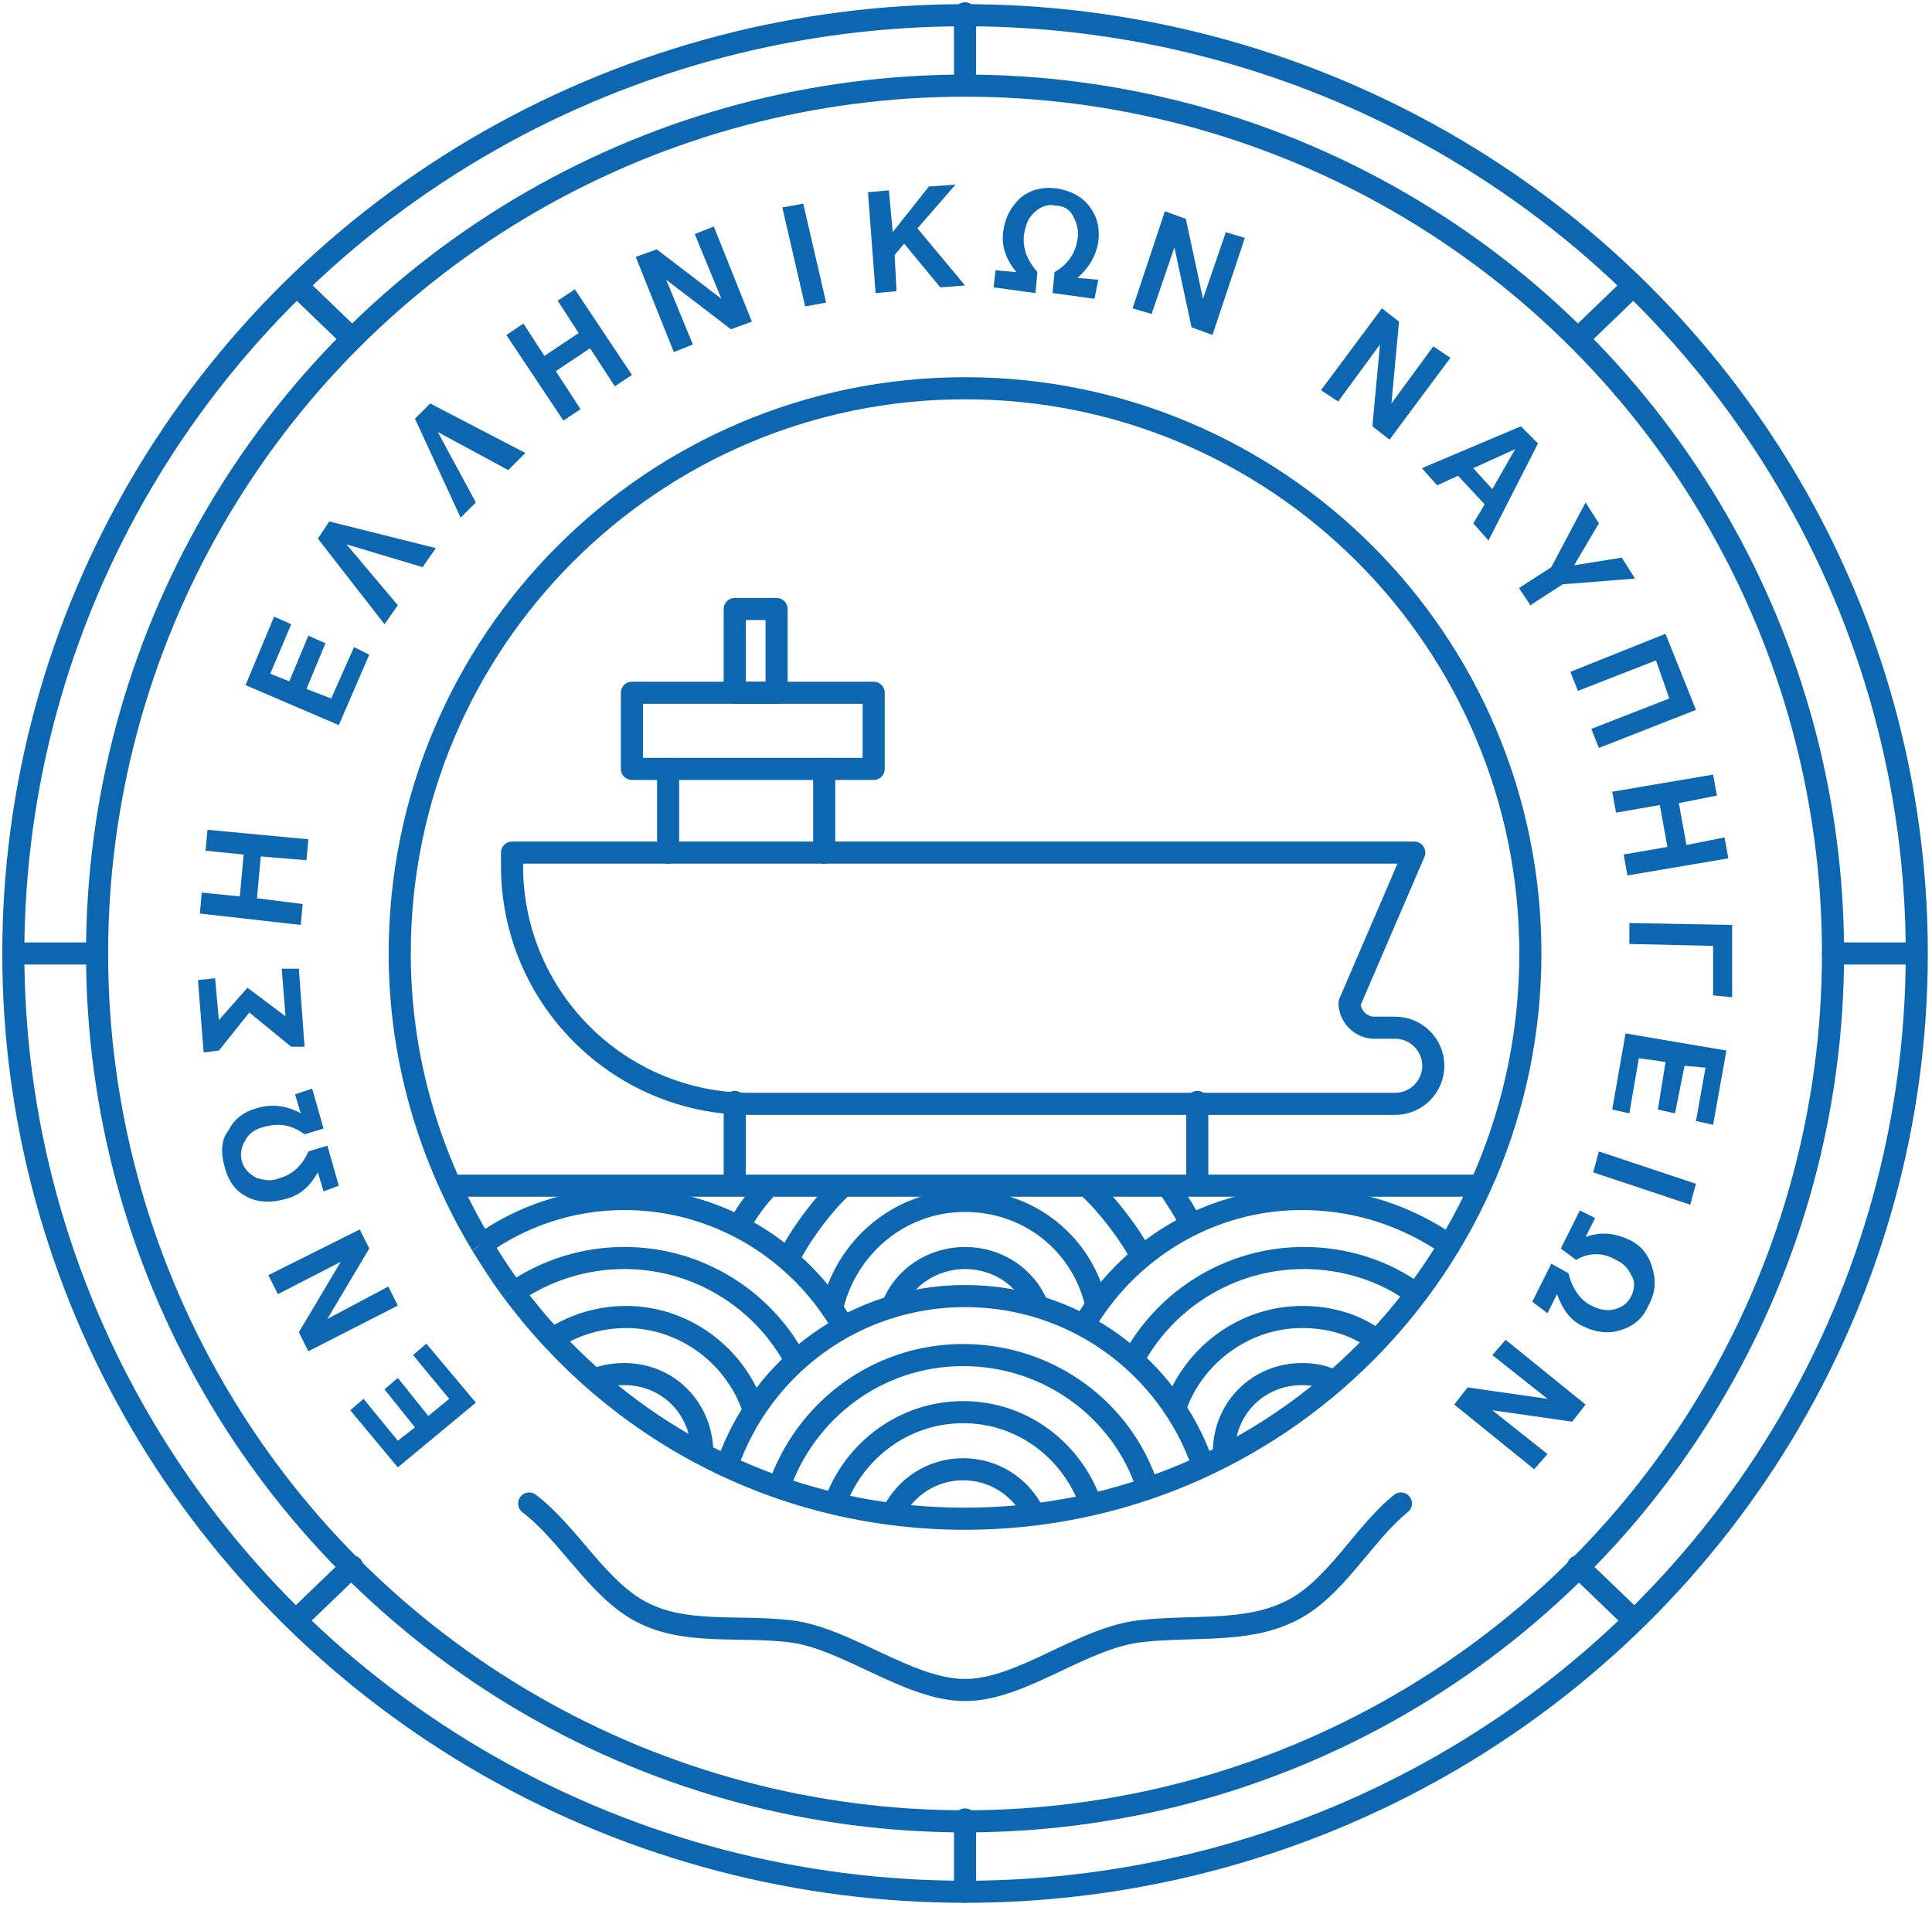 <?xml version="1.0" encoding="utf-8"?>
<!-- Generator: Adobe Illustrator 25.0.1, SVG Export Plug-In . SVG Version: 6.00 Build 0)  -->
<svg version="1.1" id="Layer_1" xmlns="http://www.w3.org/2000/svg" xmlns:xlink="http://www.w3.org/1999/xlink" x="0px" y="0px"
	 viewBox="0 0 101.5 100.2" style="enable-background:new 0 0 101.5 100.2;" xml:space="preserve">
<style type="text/css">
	.st0{fill:none;stroke:#0D67B0;stroke-width:1.161;stroke-miterlimit:10;}
	.st1{fill:none;stroke:#0D67B0;stroke-width:1.161;stroke-linecap:round;stroke-linejoin:round;stroke-miterlimit:10;}
	.st2{fill:#0D67B0;}
</style>
<g>
	<ellipse class="st0" cx="50.7" cy="50.1" rx="50" ry="49.3"/>
	<circle class="st0" cx="50.7" cy="50.1" r="45.6"/>
	<path class="st0" d="M25.3,65.4c-2.7-4.5-4.3-9.7-4.3-15.3c0-16.4,13.3-29.7,29.7-29.7s29.7,13.3,29.7,29.7S67.1,79.8,50.7,79.8
		c-9.8,0-18.4-4.7-23.8-12"/>
	<path class="st0" d="M26.9,67.8c-0.6-0.8-1.1-1.6-1.6-2.4"/>
	<g>
		<path class="st0" d="M64.3,76.5c0-0.1,0-0.1,0-0.2c0-2.3,1.8-4.1,4.1-4.1c0.6,0,1.2,0.1,1.7,0.4"/>
		<path class="st0" d="M61.7,74.1c0.9-2.8,3.6-4.9,6.7-4.9c1.5,0,2.8,0.4,3.9,1.2"/>
		<path class="st0" d="M59.5,71.5c1.7-3.2,5.1-5.4,9-5.4c2.2,0,4.3,0.7,5.9,1.9"/>
		<path class="st0" d="M56.9,69.7c2.3-4,6.6-6.7,11.5-6.7c2.9,0,5.5,0.9,7.7,2.4"/>
	</g>
	<g>
		<path class="st0" d="M36.9,76.4C36.9,76.4,36.9,76.3,36.9,76.4c0-2.4-1.8-4.2-4.1-4.2c-0.6,0-1.1,0.1-1.6,0.3"/>
		<path class="st0" d="M39.6,74.1c-0.9-2.8-3.6-4.9-6.7-4.9c-1.4,0-2.7,0.4-3.8,1.1"/>
		<path class="st0" d="M41.8,71.5c-1.7-3.2-5.1-5.4-9-5.4c-2.2,0-4.2,0.7-5.8,1.8"/>
		<path class="st0" d="M44.3,69.7c-2.3-4-6.6-6.7-11.5-6.7c-2.8,0-5.4,0.9-7.5,2.4"/>
	</g>
	<g>
		<path class="st0" d="M46.9,68.6c0.6-1.5,2.1-2.5,3.8-2.5c1.7,0,3.2,1,3.8,2.5"/>
		<path class="st0" d="M43.7,68.8c0.7-3.2,3.5-5.7,7-5.7c3.4,0,6.2,2.3,6.9,5.5"/>
		<path class="st0" d="M57.2,62.4c0.9,0.8,2.3,2.6,2.8,3.7"/>
		<path class="st0" d="M41.4,66.2c0.5-1.1,1.8-2.9,2.8-3.8"/>
		<path class="st0" d="M61.4,62.4c0.3,0.4,1,1.5,1.2,2"/>
		<path class="st0" d="M38.8,64.5c0.2-0.5,1-1.6,1.4-2"/>
	</g>
	<line class="st0" x1="23.8" y1="62.3" x2="77.6" y2="62.3"/>
	<path class="st1" d="M70.9,52.7c0,0.7,0.6,1.3,1.3,1.3l1.1,0c1.1,0,2,0.9,2,2s-0.9,2-2,2l-33.9,0c-6.9,0-12.5-5.6-12.5-12.5
		c0-0.2,0-0.4,0-0.7h47.4L70.9,52.7z"/>
	<rect x="33.2" y="36.4" class="st1" width="12.7" height="4"/>
	<rect x="38.6" y="32" class="st1" width="2.2" height="4.4"/>
	<line class="st1" x1="35.1" y1="40.4" x2="35.1" y2="44.8"/>
	<line class="st1" x1="43.3" y1="44.8" x2="43.3" y2="40.4"/>
	<line class="st1" x1="38.6" y1="57.9" x2="38.6" y2="62.2"/>
	<line class="st1" x1="62.9" y1="57.9" x2="62.9" y2="61.9"/>
	<g>
		<path class="st0" d="M54.3,79.5c-0.7-1.4-2.1-2.3-3.7-2.3c-1.6,0-3,0.9-3.7,2.3"/>
		<path class="st0" d="M57.3,79c-1-2.8-3.6-4.8-6.7-4.8c-3.1,0-5.7,2-6.7,4.7"/>
		<path class="st0" d="M60.3,78.2c-1.3-4.1-5.2-7-9.7-7c-4.5,0-8.3,2.9-9.7,7"/>
		<path class="st0" d="M63.2,77c-1.8-5.2-6.7-8.9-12.5-8.9c-5.8,0-10.7,3.7-12.5,8.9"/>
	</g>
	<line class="st1" x1="50.7" y1="0.7" x2="50.7" y2="4.5"/>
	<line class="st1" x1="15.8" y1="15.2" x2="18.5" y2="17.8"/>
	<line class="st1" x1="1.4" y1="50.1" x2="5.1" y2="50.1"/>
	<line class="st1" x1="15.8" y1="84.9" x2="18.5" y2="82.3"/>
	<line class="st1" x1="50.7" y1="99.4" x2="50.7" y2="95.6"/>
	<line class="st1" x1="85.6" y1="84.9" x2="82.9" y2="82.3"/>
	<line class="st1" x1="100.1" y1="50.1" x2="96.3" y2="50.1"/>
	<line class="st1" x1="85.6" y1="15.2" x2="82.9" y2="17.8"/>
	<path class="st1" d="M73.6,79c-2,1.6-3.5,4.6-5.9,5.7c-2.3,1.1-5,0.7-7.7,1c-3.1,0.3-6.3,3.1-9.3,3.1s-6.3-2.8-9.3-3.1
		c-2.7-0.3-5.4,0.2-7.7-1c-2.3-1.2-3.8-4.1-5.9-5.7"/>
	<g>
		<path class="st2" d="M22.4,70.6l2.6,3.1l-4.1,3.4l-2.5-3l0.7-0.6l1.8,2.2l0.9-0.7l-1.6-2l0.7-0.6l1.6,2l1.1-0.9l-1.9-2.3
			L22.4,70.6z"/>
		<path class="st2" d="M18.9,64.6l0.5,1l-2.2,3.7l3.2-1.7l0.5,1L16.2,71l-0.5-1l2.2-3.7l-3.3,1.7l-0.5-1L18.9,64.6z"/>
		<path class="st2" d="M16.4,57.2l0.6,2.1l-1,0.3c-0.7-0.5-1.3-0.6-2.1-0.4c-0.4,0.1-0.8,0.3-1,0.7c-0.2,0.3-0.3,0.7-0.2,1.1
			c0.1,0.4,0.4,0.7,0.8,0.9c0.4,0.1,0.7,0.2,1.2,0c0.7-0.2,1.2-0.7,1.5-1.4l1-0.3l0.6,2.1L17,62.6l-0.3-1c-0.4,0.7-0.9,1.2-1.7,1.4
			c-0.7,0.2-1.4,0.2-2-0.1s-1-0.8-1.2-1.6c-0.2-0.7-0.2-1.4,0.2-1.9c0.3-0.6,0.8-1,1.6-1.2c0.7-0.2,1.5-0.1,2.2,0.3l-0.3-1
			L16.4,57.2z"/>
		<path class="st2" d="M15.7,50.9l0.3,4.1L15.3,55l-2.2-1.8l-1.6,2l-0.8,0.1l-0.3-3.8l0.9-0.1l0.2,2.2l1.5-1.7l2,1.5l-0.2-2.5
			L15.7,50.9z"/>
		<path class="st2" d="M16.2,44.1l-0.1,1.1L13.7,45l-0.2,2.2l2.4,0.3l-0.1,1.1l-5.3-0.6l0.1-1.1l2,0.2l0.2-2.2l-2-0.2l0.1-1.1
			L16.2,44.1z"/>
		<path class="st2" d="M19.4,34.4l-1.6,3.7l-4.9-2.1l1.5-3.6l0.9,0.4l-1.1,2.6l1,0.4l1-2.4l0.9,0.4l-1,2.4l1.3,0.5l1.2-2.7
			L19.4,34.4z"/>
		<path class="st2" d="M22.9,28.8l-0.7,1l-4-1.2l2.7,3.2l-0.7,1l-3.5-4.5l0.6-0.9L22.9,28.8z"/>
		<path class="st2" d="M27.6,23.8l-0.9,0.9l-3.7-2l2,3.7l-0.8,0.8L21.8,22l0.8-0.8L27.6,23.8z"/>
		<path class="st2" d="M33.2,19.7l-0.9,0.6l-1.3-2l-1.8,1.2l1.3,2l-0.9,0.6l-3-4.5l0.9-0.6l1.1,1.7l1.8-1.2l-1.1-1.7l0.9-0.6
			L33.2,19.7z"/>
		<path class="st2" d="M39.5,16.9l-1.1,0.4l-3.4-2.6l1.4,3.4l-1,0.4l-2-5l1.1-0.4l3.4,2.6l-1.4-3.4l1-0.4L39.5,16.9z"/>
		<path class="st2" d="M43.4,15.9l-1.1,0.2l-1.2-5.2l1.1-0.2L43.4,15.9z"/>
		<path class="st2" d="M50.7,15l-1.3,0.1l-1.9-2.3l-0.5,0.6l0.1,1.9l-1.1,0.1l-0.4-5.3l1.1-0.1l0.2,2.2l1.9-2.4l1.4-0.1l-2,2.3
			L50.7,15z"/>
		<path class="st2" d="M57.5,15.7l-2.2-0.3l0.1-1.1c0.7-0.4,1.1-1,1.2-1.7c0.1-0.4,0-0.8-0.2-1.2c-0.2-0.4-0.5-0.6-1-0.6
			c-0.4-0.1-0.8,0.1-1.1,0.4c-0.3,0.3-0.4,0.6-0.5,1.1c-0.1,0.8,0.2,1.4,0.7,2l-0.1,1.1l-2.2-0.3l0.1-0.9l1.1,0.1
			c-0.5-0.6-0.8-1.3-0.7-2.1c0.1-0.8,0.4-1.3,0.9-1.8c0.5-0.4,1.1-0.6,1.9-0.5c0.7,0.1,1.3,0.4,1.7,0.9c0.4,0.5,0.6,1.1,0.5,1.9
			c-0.1,0.7-0.5,1.4-1.1,1.9l1.1,0.1L57.5,15.7z"/>
		<path class="st2" d="M63.7,17.6l-1.1-0.4L61.7,13l-1.2,3.5l-1-0.3l1.7-5.1l1.1,0.4l0.9,4.2l1.2-3.5l1,0.3L63.7,17.6z"/>
		<path class="st2" d="M73,23.1l-0.9-0.7l0.4-4.3l-2.2,3l-0.9-0.6l3.2-4.3l0.9,0.7l-0.4,4.3l2.2-3l0.9,0.6L73,23.1z"/>
		<path class="st2" d="M78.2,28.4l-0.8-0.9l0.6-1L76.6,25l-1.1,0.5l-0.8-0.9l5.2-2.2l0.9,0.9L78.2,28.4z M78.4,25.7l1.2-2.1l-2.2,1
			L78.4,25.7z"/>
		<path class="st2" d="M85.9,30.4l-3.8,0.3l-1.7,1.1l-0.6-0.9l1.7-1.1l1.8-3.4l0.7,1.1l-1.3,2.2l2.5-0.4L85.9,30.4z"/>
		<path class="st2" d="M84,39.3l-0.4-1l4.1-1.6L87,34.7l-4.1,1.6l-0.4-1l5-2l1.6,4L84,39.3z"/>
		<path class="st2" d="M85.5,46l-0.2-1.1l2.3-0.4l-0.4-2.2l-2.3,0.4l-0.2-1.1l5.3-0.9l0.2,1.1l-2,0.4l0.4,2.2l2-0.4l0.2,1.1L85.5,46
			z"/>
		<path class="st2" d="M90,52.3l0-2.6l-4.4-0.1l0-1.1l5.4,0.1L91,52.4L90,52.3z"/>
		<path class="st2" d="M84.7,58.3l0.7-4l5.3,0.9L90,59.1l-0.9-0.2l0.5-2.8L88.5,56L88,58.5l-0.9-0.2l0.4-2.5l-1.4-0.2l-0.5,2.9
			L84.7,58.3z"/>
		<path class="st2" d="M83.7,61.6l0.3-1.1l5.1,1.7l-0.3,1.1L83.7,61.6z"/>
		<path class="st2" d="M80.5,68.4l1-2l0.9,0.5c0.2,0.8,0.6,1.4,1.2,1.7c0.4,0.2,0.8,0.3,1.2,0.2c0.4-0.1,0.7-0.3,0.9-0.7
			c0.2-0.4,0.2-0.8,0-1.1c-0.2-0.4-0.4-0.6-0.8-0.8c-0.7-0.4-1.4-0.4-2.1,0L82,65.6l1-2l0.8,0.4l-0.5,1c0.8-0.3,1.5-0.2,2.2,0.1
			c0.7,0.3,1.1,0.8,1.3,1.5c0.2,0.6,0.2,1.3-0.2,2c-0.3,0.7-0.8,1.1-1.5,1.3c-0.6,0.2-1.3,0.1-1.9-0.2c-0.7-0.3-1.1-0.9-1.4-1.7
			l-0.5,1L80.5,68.4z"/>
		<path class="st2" d="M76.4,73.8l0.7-0.9l4.2,0.6l-2.9-2.3l0.7-0.8l4.2,3.4l-0.7,0.9l-4.2-0.6l2.9,2.3l-0.7,0.8L76.4,73.8z"/>
	</g>
</g>
</svg>
